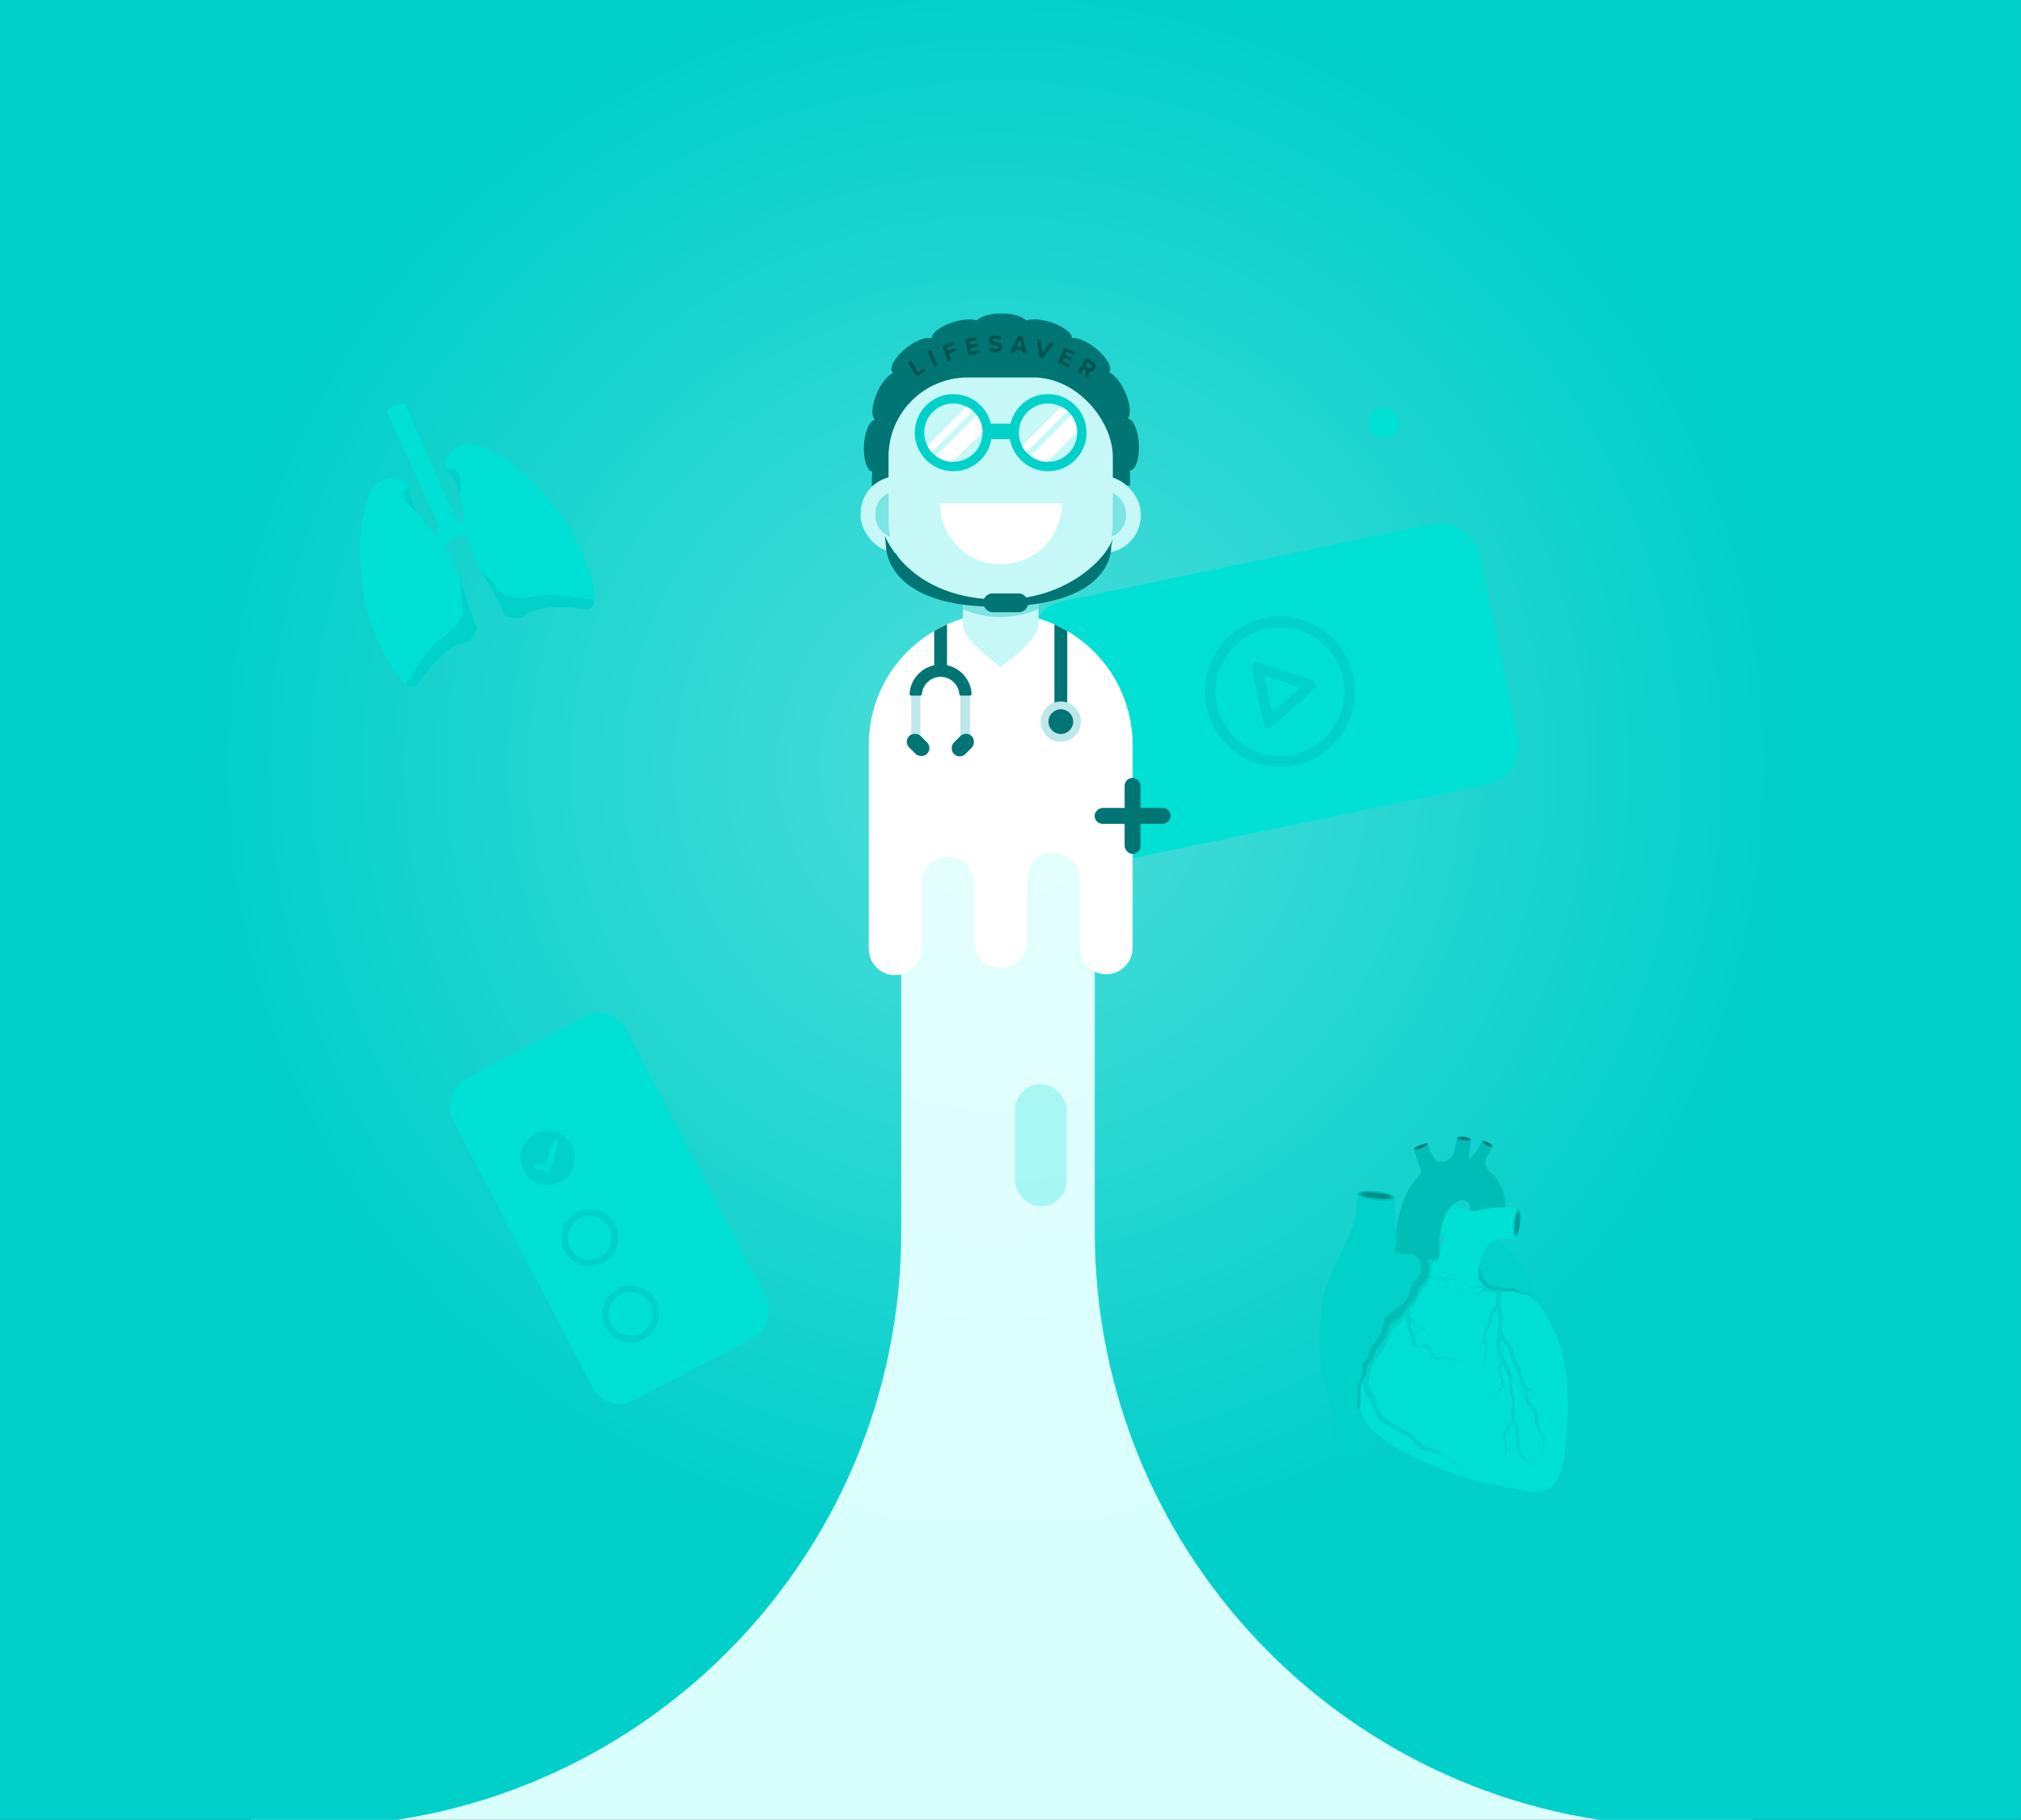 <svg viewBox="0 0 1004.583 904.437" xmlns="http://www.w3.org/2000/svg" xmlns:xlink="http://www.w3.org/1999/xlink"><rect x="0" y="0" width="1004.583" height="904.437" fill="#333333" stroke="none"/><radialGradient id="a" cx="495.004" cy="380.984" gradientUnits="userSpaceOnUse" r="394.565"><stop offset="0" stop-color="#fff"/><stop offset="1" stop-color="#fff" stop-opacity="0"/></radialGradient><clipPath id="b"><path d="m688.898 571.122h66.181v53.007h-66.181z" transform="matrix(.109 -.994 .994 .109 49.097 1250.036)"/></clipPath><clipPath id="c"><path d="m625.519 560.443h180.539v180.539h-180.539z" transform="matrix(.109 -.994 .994 .109 -9.196 1291.164)"/></clipPath><clipPath id="d"><path d="m702.369 568.73h7.884v2.173h-7.884z" transform="matrix(.932 -.362 .362 .932 -158.348 294.261)"/></clipPath><clipPath id="e"><path d="m625.519 560.443h180.539v180.539h-180.539z" transform="matrix(.109 -.994 .994 .109 -9.196 1291.164)"/></clipPath><clipPath id="f"><path d="m703.134 569.096h6.352v1.44h-6.352z" transform="matrix(.932 -.362 .362 .932 -158.347 294.256)"/></clipPath><clipPath id="g"><path d="m625.519 560.443h180.539v180.539h-180.539z" transform="matrix(.109 -.994 .994 .109 -9.196 1291.164)"/></clipPath><clipPath id="h"><path d="m726.596 562.257h2.382v7.334h-2.382z" transform="matrix(.135 -.991 .991 .135 68.549 1210.401)"/></clipPath><clipPath id="i"><path d="m625.519 560.443h180.539v180.539h-180.539z" transform="matrix(.109 -.994 .994 .109 -9.196 1291.164)"/></clipPath><clipPath id="j"><path d="m727.004 562.967h1.566v5.915h-1.566z" transform="matrix(.135 -.991 .991 .135 68.55 1210.402)"/></clipPath><clipPath id="k"><path d="m625.519 560.443h180.539v180.539h-180.539z" transform="matrix(.109 -.994 .994 .109 -9.196 1291.164)"/></clipPath><clipPath id="l"><path d="m738.374 565.386h2.069v6.262h-2.069z" transform="matrix(.459 -.888 .888 .459 -105.256 964.09)"/></clipPath><clipPath id="m"><path d="m625.519 560.443h180.539v180.539h-180.539z" transform="matrix(.109 -.994 .994 .109 -9.196 1291.164)"/></clipPath><clipPath id="n"><path d="m738.719 565.987h1.378v5.06h-1.378z" transform="matrix(.459 -.888 .888 .459 -105.244 964.116)"/></clipPath><clipPath id="o"><path d="m625.519 560.443h180.539v180.539h-180.539z" transform="matrix(.109 -.994 .994 .109 -9.196 1291.164)"/></clipPath><clipPath id="p"><path d="m610.126 643.646h130.233v29.872h-130.233z" transform="matrix(.109 -.994 .994 .109 -53.137 1257.871)"/></clipPath><clipPath id="q"><path d="m625.519 560.443h180.539v180.539h-180.539z" transform="matrix(.109 -.994 .994 .109 -9.196 1291.164)"/></clipPath><clipPath id="r"><path d="m681.809 584.884h4.847v18.859h-4.847z" transform="matrix(.109 -.994 .994 .109 18.756 1209.556)"/></clipPath><clipPath id="s"><path d="m625.519 560.443h180.539v180.539h-180.539z" transform="matrix(.109 -.994 .994 .109 -9.196 1291.164)"/></clipPath><clipPath id="t"><path d="m682.647 586.427h3.172v15.773h-3.172z" transform="matrix(.109 -.994 .994 .109 18.756 1209.556)"/></clipPath><clipPath id="u"><path d="m625.519 560.443h180.539v180.539h-180.539z" transform="matrix(.109 -.994 .994 .109 -9.196 1291.164)"/></clipPath><clipPath id="v"><path d="m672.931 628.052h112.264v106.291h-112.264z" transform="matrix(.109 -.994 .994 .109 -27.673 1331.515)"/></clipPath><clipPath id="w"><path d="m625.519 560.443h180.539v180.539h-180.539z" transform="matrix(.109 -.994 .994 .109 -9.196 1291.164)"/></clipPath><clipPath id="x"><path d="m656.668 646.719h101.64v59.125h-101.64z" transform="matrix(.109 -.994 .994 .109 -42.006 1305.69)"/></clipPath><clipPath id="y"><path d="m625.519 560.443h180.539v180.539h-180.539z" transform="matrix(.109 -.994 .994 .109 -9.196 1291.164)"/></clipPath><clipPath id="z"><path d="m703.467 663.988h90.215v40.075h-90.215z" transform="matrix(.007 -1 1 .007 59.191 1427.669)"/></clipPath><clipPath id="A"><path d="m625.519 560.443h180.539v180.539h-180.539z" transform="matrix(.109 -.994 .994 .109 -9.196 1291.164)"/></clipPath><clipPath id="B"><path d="m674.782 666.933h60.969v59.125h-60.969z" transform="matrix(.109 -.994 .994 .109 -64.078 1321.488)"/></clipPath><clipPath id="C"><path d="m625.519 560.443h180.539v180.539h-180.539z" transform="matrix(.109 -.994 .994 .109 -9.196 1291.164)"/></clipPath><clipPath id="D"><path d="m720.961 678.129h56.589v41.99h-56.589z" transform="matrix(.109 -.994 .994 .109 -27.506 1367.556)"/></clipPath><clipPath id="E"><path d="m625.519 560.443h180.539v180.539h-180.539z" transform="matrix(.109 -.994 .994 .109 -9.196 1291.164)"/></clipPath><clipPath id="F"><path d="m651.993 647.332h80.374v30.31h-80.374z" transform="matrix(.109 -.994 .994 .109 -41.93 1278.184)"/></clipPath><clipPath id="G"><path d="m625.519 560.443h180.539v180.539h-180.539z" transform="matrix(.109 -.994 .994 .109 -9.196 1291.164)"/></clipPath><clipPath id="H"><path d="m638.584 636.307h81.957v47.296h-81.957z" transform="matrix(.109 -.994 .994 .109 -50.653 1263.387)"/></clipPath><clipPath id="I"><path d="m625.519 560.443h180.539v180.539h-180.539z" transform="matrix(.109 -.994 .994 .109 -9.196 1291.164)"/></clipPath><clipPath id="J"><path d="m738.405 618.343h21.513v33.173h-21.513z" transform="matrix(.109 -.994 .994 .109 36.221 1310.277)"/></clipPath><clipPath id="K"><path d="m625.519 560.443h180.539v180.539h-180.539z" transform="matrix(.109 -.994 .994 .109 -9.196 1291.164)"/></clipPath><clipPath id="L"><path d="m735.25 614.637h30.225v32.219h-30.225z" transform="matrix(.109 -.994 .994 .109 41.45 1307.745)"/></clipPath><clipPath id="M"><path d="m625.519 560.443h180.539v180.539h-180.539z" transform="matrix(.109 -.994 .994 .109 -9.196 1291.164)"/></clipPath><clipPath id="N"><path d="m716.251 596.596h36.055v39.184h-36.055z" transform="matrix(.109 -.994 .994 .109 41.593 1278.789)"/></clipPath><clipPath id="O"><path d="m625.519 560.443h180.539v180.539h-180.539z" transform="matrix(.109 -.994 .994 .109 -9.196 1291.164)"/></clipPath><clipPath id="P"><path d="m746.343 605.647h15.674v4.823h-15.674z" transform="matrix(.109 -.994 .994 .109 67.403 1291.329)"/></clipPath><clipPath id="Q"><path d="m625.519 560.443h180.539v180.539h-180.539z" transform="matrix(.109 -.994 .994 .109 -9.196 1291.164)"/></clipPath><clipPath id="R"><path d="m747.899 606.541h12.563v3.034h-12.563z" transform="matrix(.109 -.994 .994 .109 67.403 1291.329)"/></clipPath><clipPath id="S"><path d="m625.519 560.443h180.539v180.539h-180.539z" transform="matrix(.109 -.994 .994 .109 -9.196 1291.164)"/></clipPath><clipPath id="T"><path d="m715.724 627.619h7.444v19.829h-7.444z" transform="matrix(.109 -.994 .994 .109 7.162 1283.059)"/></clipPath><clipPath id="U"><path d="m625.519 560.443h180.539v180.539h-180.539z" transform="matrix(.109 -.994 .994 .109 -9.196 1291.164)"/></clipPath><clipPath id="V"><path d="m201.578 197.803h20.496v76.039h-20.496z" transform="matrix(.915 -.403 .403 .915 -77.129 105.487)"/></clipPath><clipPath id="W"><path d="m152.43 190.747h141.483v141.483h-141.483z" transform="matrix(.915 -.403 .403 .915 -86.519 112.245)"/></clipPath><clipPath id="X"><path d="m232.279 213.688h50.017v100.07h-50.017z" transform="matrix(.915 -.403 .403 .915 -84.521 126.197)"/></clipPath><clipPath id="Y"><path d="m152.43 190.747h141.483v141.483h-141.483z" transform="matrix(.915 -.403 .403 .915 -86.519 112.245)"/></clipPath><clipPath id="Z"><path d="m231.391 213.563h50.383v97.673h-50.383z" transform="matrix(.915 -.403 .403 .915 -84.047 125.8)"/></clipPath><clipPath id="aa"><path d="m152.43 190.747h141.483v141.483h-141.483z" transform="matrix(.915 -.403 .403 .915 -86.519 112.245)"/></clipPath><clipPath id="ab"><path d="m176.897 238.366h50.017v100.07h-50.017z" transform="matrix(.915 -.403 .403 .915 -99.182 105.953)"/></clipPath><clipPath id="ac"><path d="m152.43 190.747h141.483v141.483h-141.483z" transform="matrix(.915 -.403 .403 .915 -86.519 112.245)"/></clipPath><clipPath id="ad"><path d="m176.211 238.151h50.383v97.673h-50.383z" transform="matrix(.915 -.403 .403 .915 -98.655 105.63)"/></clipPath><clipPath id="ae"><path d="m152.43 190.747h141.483v141.483h-141.483z" transform="matrix(.915 -.403 .403 .915 -86.519 112.245)"/></clipPath><path d="m124.654 411.788h746.256v493.588h-746.256z" fill="#d9fffd"/><path d="m0-4.786v912.647h152.198c163.357 0 295.784-132.427 295.784-295.784v-231.148h96.193v231.148c0 163.357 132.427 295.784 295.784 295.784h164.623v-912.647z" fill="#01cfca"/><circle cx="495.004" cy="380.984" fill="url(#a)" opacity=".3" r="394.565"/><rect fill="#00e0d5" height="132.198" rx="19.426" transform="matrix(.979 -.204 .204 .979 -56.902 136.557)" width="227.07" x="520.257" y="278.13"/><path d="m631.201 361.764c-.447.093-.918.071-1.366-.077-.897-.295-1.569-1.047-1.761-1.972l-5.71-27.398c-.193-.925.123-1.882.827-2.511s1.691-.835 2.588-.539l26.582 8.754c.897.295 1.569 1.047 1.761 1.972s-.123 1.882-.827 2.511l-20.872 18.644c-.352.315-.775.523-1.222.617zm-2.727-26.042 3.842 18.432 14.042-12.543-17.883-5.889z" fill="#00d2ca"/><path d="m643.842 380.235c-20.134 4.196-39.929-8.77-44.125-28.904s8.77-39.929 28.904-44.125 39.929 8.77 44.125 28.904-8.77 39.929-28.904 44.125zm-14.142-67.853c-17.28 3.601-28.408 20.59-24.807 37.869 3.601 17.28 20.59 28.408 37.87 24.807s28.408-20.59 24.807-37.87-20.59-28.408-37.869-24.807z" fill="#00d2ca"/><path d="m561.77 241.274c0-43.998-16.572-79.65-64.187-79.65s-64.204 35.652-64.204 79.65z" fill="#007574"/><path d="m562.99 370.214v100.849c0 7.245-5.873 13.118-13.118 13.118-7.245 0-13.118-5.873-13.118-13.118v-34.188c0-7.245-5.873-13.118-13.118-13.118-7.245 0-13.118 5.873-13.118 13.118v31.098c0 7.245-5.873 13.118-13.118 13.118-7.245 0-13.118-5.873-13.118-13.118v-28.996c0-7.233-5.863-13.096-13.096-13.096-7.233 0-13.096 5.863-13.096 13.096v32.579c0 7.233-5.863 13.096-13.096 13.096h-.043c-7.233 0-13.096-5.863-13.096-13.096v-101.341c0-26.409 15.621-49.192 38.146-59.549 2.761-1.294 5.61-2.373 8.587-3.28 5.955-1.769 12.298-2.718 18.814-2.718 6.559 0 12.902.949 18.857 2.718 2.416.734 4.79 1.597 7.077 2.589.259.129.518.216.777.345s.518.216.733.345c1.942.863 3.841 1.855 5.653 2.977.259.13.518.302.777.432 4.574 2.761 8.76 6.041 12.514 9.795 11.867 11.867 19.202 28.264 19.202 46.345z" fill="#fff"/><path d="m516.231 271.863v38.558c0 7.984-18.824 21.059-18.824 21.059s-18.824-13.075-18.824-21.059v-38.558z" fill="#c6f8f8"/><path d="m516.231 268.562v34.099c-5.81 2.542-12.247 3.961-19.014 3.961-6.618 0-12.923-1.353-18.634-3.796v-34.264z" fill="#0dc6c4" opacity=".4"/><rect fill="#c6f8f8" height="38.188" rx="18.613" width="139.302" x="427.756" y="236.63"/><g fill="#0dc6c4" opacity=".4"><rect height="23.387" rx="11.212" width="124.5" x="435.157" y="244.03"/><path d="m553.163 245.057c-1.43-.657-3.015-1.043-4.716-1.043h-102.082c-1.701 0-3.286.386-4.716 1.043-3.827 1.817-6.494 5.721-6.494 10.204v.928c0 4.754 2.938 8.813 7.112 10.436 1.276.503 2.667.773 4.097.773h102.082c1.43 0 2.822-.271 4.097-.773 4.175-1.623 7.112-5.682 7.112-10.436v-.928c0-4.484-2.667-8.388-6.494-10.204z"/></g><rect fill="#c6f8f8" height="111.486" rx="39.38" width="111.486" x="441.664" y="187.595"/><circle cx="520.921" cy="215.035" fill="#00d2ca" r="19.168"/><path d="m535.416 214.71v.335c0 7.961-6.489 14.449-14.516 14.449h-.334c-3.077-.067-5.954-1.137-8.295-2.876-.736-.535-1.472-1.204-2.074-1.873-.87-.936-1.605-2.007-2.141-3.144-1.071-1.94-1.605-4.148-1.605-6.556 0-8.028 6.489-14.517 14.449-14.517 2.408 0 4.616.535 6.556 1.606 1.204.535 2.275 1.271 3.211 2.14.736.669 1.338 1.338 1.873 2.074 1.739 2.342 2.81 5.218 2.876 8.362z" fill="#c6f8f8"/><path d="m530.666 204.274-20.47 20.47c-.87-.936-1.605-2.007-2.141-3.144l19.4-19.467c1.204.535 2.275 1.271 3.211 2.14z" fill="#fff"/><path d="m535.416 214.71-14.851 14.784c-3.077-.067-5.954-1.137-8.295-2.876l20.269-20.27c1.739 2.342 2.81 5.218 2.876 8.362z" fill="#fff"/><circle cx="473.893" cy="215.035" fill="#00d2ca" r="19.168"/><path d="m488.387 214.71v.335c0 7.961-6.489 14.449-14.516 14.449h-.334c-3.077-.067-5.954-1.137-8.295-2.876-.736-.535-1.472-1.204-2.074-1.873-.87-.936-1.605-2.007-2.141-3.144-1.071-1.94-1.605-4.148-1.605-6.556 0-8.028 6.489-14.517 14.449-14.517 2.408 0 4.616.535 6.556 1.606 1.204.535 2.275 1.271 3.211 2.14.736.669 1.338 1.338 1.873 2.074 1.739 2.342 2.81 5.218 2.876 8.362z" fill="#c6f8f8"/><path d="m483.638 204.274-20.47 20.47c-.87-.936-1.605-2.007-2.141-3.144l19.4-19.467c1.204.535 2.275 1.271 3.211 2.14z" fill="#fff"/><path d="m488.387 214.71-14.851 14.784c-3.077-.067-5.954-1.137-8.295-2.876l20.269-20.27c1.739 2.342 2.81 5.218 2.876 8.362z" fill="#fff"/><path d="m490.823 210.535h13.364v7.715h-13.364z" fill="#00d2ca"/><path d="m467.304 250.217h60.54c0 16.709-13.539 30.27-30.27 30.27s-30.27-13.561-30.27-30.27z" fill="#fff"/><path d="m530.495 313.628v47.118h-6.371v-50.419c.248.116.495.215.726.33 1.931.891 3.813 1.882 5.645 2.971z" fill="#007574"/><path d="m464.362 313.628v22.479h6.371v-25.78c-.248.116-.495.215-.726.33-1.931.891-3.813 1.882-5.645 2.971z" fill="#007574"/><circle cx="527.31" cy="358.639" fill="#bee7ea" r="10.011"/><circle cx="527.31" cy="358.639" fill="#007574" r="6.144"/><path d="m477.323 342.609h4.881v25.154h-4.881z" fill="#bee7ea"/><rect fill="#007574" height="12.53" rx="4.036" transform="matrix(-.707 -.707 .707 -.707 555.215 970.402)" width="8.073" x="474.547" y="363.948"/><path d="m452.95 343.953h4.548v25.154h-4.548z" fill="#bee7ea"/><path d="m482.181 345.72h-4.563c-.412 0-.733-.326-.766-.737-.377-4.804-4.407-8.598-9.306-8.598s-8.928 3.794-9.305 8.598c-.032.411-.353.737-.766.737h-4.563c-.436 0-.799-.363-.777-.798.417-8.14 7.17-14.633 15.411-14.633s14.995 6.494 15.411 14.633c.022.435-.341.798-.777.798z" fill="#007574"/><rect fill="#007574" height="12.53" rx="4.036" transform="matrix(.707 -.707 .707 .707 -128.091 431.187)" width="8.073" x="452.407" y="363.948"/><path d="m553.151 267.515s-.291 1.321-1.418 3.381c-5.615 10.272-24.236 26.993-54.017 27.089-46.308.149-57.86-31.77-57.86-31.77l.542 5.406s-.55 30.657 56.782 29.895c57.374-.762 55.145-29.895 55.145-29.895z" fill="#007574"/><rect fill="#007574" height="9.322" rx="4.661" width="22.378" x="488.715" y="294.938"/><rect fill="#00e0d5" height="60.674" opacity=".25" rx="12.834" width="25.669" x="504.53" y="538.848"/><rect fill="#007574" height="37.772" rx="3.966" transform="matrix(0 1 -1 0 968.475 -157.504)" width="7.933" x="559.023" y="386.6"/><rect fill="#007574" height="37.772" rx="3.966" transform="matrix(-1 0 -0 -1 1125.979 810.971)" width="7.933" x="559.023" y="386.6"/><circle cx="687.734" cy="210.213" fill="#00e0d5" r="7.703"/><g clip-path="url(#b)"><g clip-path="url(#c)"><path d="m693.566 626.78c-.716-8.971.276-17.996 2.925-26.596 1.485-4.821 3.506-9.515 6.776-13.363.685-.806 1.422-1.57 2.042-2.427.524-.725.965-1.539.941-2.433-.014-.523-.193-1.022-.368-1.514-1.09-3.057-2.109-6.142-3.057-9.254.852-.77 1.814-1.41 2.854-1.898 1.268-.595 2.632-.956 4.028-1.066.524 2.123 1.349 4.161 2.449 6.051.595 1.022 1.274 1.996 1.997 2.893 1.485.367 3.021.286 4.494-.238 1.3-.463 2.458-1.274 3.234-2.414 1.041-1.53 1.248-3.418 1.574-5.225.228-1.265.525-2.52.891-3.759 1.036-.377 2.142-.519 3.239-.416 1.31.123 2.564.589 3.636 1.351-.038.434-.086.867-.141 1.3-.136 1.054-.324 2.101-.471 3.154-.25 1.787-.383 3.588-.399 5.392 1.437-1.29 2.703-2.758 3.767-4.37.524-.794.998-1.62 1.469-2.447.474-.831.946-1.664 1.416-2.497.953.18 1.871.506 2.724.967.912.493 1.737 1.134 2.44 1.896-.288.575-.599 1.138-.931 1.688s-.686 1.087-1.024 1.633c-.679 1.096-1.303 2.24-1.643 3.494-.158.585-.252 1.19-.181 1.792.076.635.331 1.231.662 1.778.911 1.511 2.337 2.607 3.555 3.877 2.001 2.085 3.431 4.607 4.377 7.336 1.323 3.812 1.656 7.898.969 11.875l-16.378 4.176-.789-6.181c.506-1.622-.14-3.382-1.574-4.292-.538-.342-1.154-.527-1.782-.557-.604-.028-1.212.093-1.814.295-3.589 1.205-5.77 4.585-7.229 8.102-1.725 4.157-2.651 8.593-2.9 13.085-.206 3.714.054 7.44.772 11.09-3.54.227-7.092.181-10.625-.137-4.03-.363-8.02-1.08-11.925-2.141z" fill="#00bdb7"/></g></g><g clip-path="url(#d)"><g clip-path="url(#e)"><path d="m708.563 568.244c1.504-.199 1.715.344.471 1.212s-3.472 1.733-4.976 1.932-1.715-.344-.471-1.212 3.472-1.733 4.976-1.932z" fill="#009a95"/></g></g><g clip-path="url(#f)"><g clip-path="url(#g)"><path d="m708.152 568.682c1.174-.224 1.3.102.283.729s-2.793 1.316-3.967 1.54-1.3-.102-.283-.729 2.793-1.316 3.967-1.54z" opacity=".25"/></g></g><g clip-path="url(#h)"><g clip-path="url(#i)"><path d="m730.337 565.542c1.3.581 1.212 1.224-.196 1.435s-3.604-.089-4.904-.67-1.212-1.224.196-1.435 3.604.089 4.904.67z" fill="#009a95"/></g></g><g clip-path="url(#j)"><g clip-path="url(#k)"><path d="m729.801 565.76c1.047.386.994.772-.118.863s-2.862-.148-3.909-.534-.994-.772.118-.863 2.862.148 3.909.534z" opacity=".25"/></g></g><g clip-path="url(#l)"><g clip-path="url(#m)"><path d="m741.551 568.935c.873.833.62 1.32-.563 1.089-1.184-.231-2.851-1.093-3.723-1.926-.873-.833-.62-1.32.563-1.089 1.184.231 2.851 1.093 3.723 1.926z" fill="#009a95"/></g></g><g clip-path="url(#n)"><g clip-path="url(#o)"><path d="m741.062 568.957c.726.605.574.898-.339.655s-2.242-.93-2.968-1.535-.574-.898.339-.655 2.242.93 2.968 1.535z" opacity=".25"/></g></g><g clip-path="url(#p)"><g clip-path="url(#q)"><path d="m675.027 593.277c-.276 1.766-.494 3.541-.651 5.322-.158 1.781-.256 3.568-.541 5.333-.542 3.352-1.743 6.546-3.086 9.663-1.401 3.252-2.957 6.43-4.44 9.638-.932 2.016-1.835 4.045-2.71 6.086l-4.825 60.909c1.674 3.604 2.617 7.6 2.872 11.61.219 3.432-.091 6.86-.243 10.281-.108 2.441-.137 4.889-.086 7.34 2.754 2.087 5.99 3.447 9.409 3.952 3.594.532 7.264.102 10.638-1.244.628-1.984 1.206-3.983 1.732-5.997.46-1.758.88-3.527 1.26-5.304l9.618-94.187c-.404-3.481-.619-6.982-.644-10.486-.013-1.825.026-3.649.056-5.473.03-1.826.052-3.651.064-5.477-2.701.794-5.509 1.163-8.323 1.094-1.786-.044-3.562-.265-5.269-.762-1.719-.5-3.352-1.274-4.833-2.299z" fill="#00d2ca"/></g></g><g clip-path="url(#r)"><g clip-path="url(#s)"><ellipse cx="684.233" cy="594.314" fill="#00bdb7" rx="2.256" ry="9.262" transform="matrix(.109 -.994 .994 .109 18.756 1209.556)"/></g></g><g clip-path="url(#t)"><g clip-path="url(#u)"><ellipse cx="684.233" cy="594.314" opacity=".253" rx="1.419" ry="7.719" transform="matrix(.109 -.994 .994 .109 18.756 1209.556)"/></g></g><g clip-path="url(#v)"><g clip-path="url(#w)"><path d="m693.756 719.213c20.046 11.902 42.873 18.634 65.723 21.609 3.365.438 6.756.778 9.794-.811 2.384-1.247 3.982-3.359 5.178-5.654 2.532-4.855 3.291-10.457 3.817-16.097.806-8.651 1.446-18.099.902-27.332-.472-8.003-1.553-15.994-4.208-23.563-1.595-4.548-3.744-8.875-6.17-13.038-2.735-4.693-5.834-9.172-9.465-13.212-3.19-3.549-6.783-6.744-10.948-9.079-3.761-2.108-7.883-3.455-12.093-4.371-2.769-.603-5.576-1.021-8.295-1.799-2.301-.658-4.542-1.574-6.922-1.849-1.853-.215-3.731-.033-5.509.533-.349 1.109-1.199 1.99-2.295 2.379-2.642.937-5.099-1.086-7.599-2.326-.35-.173-.707-.331-1.072-.469-4.769-1.802-10.157-.31-13.315 3.693-5.926 11.224-10.264 23.217-12.89 35.636-2.558 12.099-3.466 24.489-2.7 36.831 1.634 4.023 4.043 7.685 7.09 10.778 3.212 3.26 7.044 5.805 10.976 8.14z" fill="#00e0d5"/></g></g><g clip-path="url(#x)"><g clip-path="url(#y)"><path d="m707.997 630.338c-.489 1.807-1.262 3.522-2.237 5.119-1.03 1.687-2.277 3.228-3.439 4.827-2.1 2.89-3.924 5.971-5.43 9.211-.866 1.863-1.635 3.791-2.888 5.422-1.622 2.111-3.944 3.575-5.575 5.678-1.429 1.843-2.243 4.057-3.078 6.231-.858 2.234-1.759 4.457-2.95 6.534-1.994 3.476-4.814 6.634-5.328 10.62-.162 1.256-.074 2.514.169 3.759.275 1.408.746 2.769 1.349 4.071.569 1.229 1.251 2.401 1.908 3.585.671 1.21 1.316 2.435 1.856 3.709 1.023 2.417 1.703 5.062 3.562 6.93 1.586 1.594 3.773 2.344 5.748 3.404 1.801.966 3.442 2.205 5.25 3.159 1.582.835 3.296 1.457 4.663 2.617 1.425 1.209 2.354 2.911 3.818 4.074 1.353 1.075 3.031 1.599 4.72 1.953 1.735.364 3.512.563 5.174 1.184 2.673.998 4.812 2.984 7.242 4.467 2.631 1.607 5.584 2.613 8.648 2.949-3.066-.517-5.975-1.726-8.504-3.535-2.166-1.55-4.036-3.529-6.437-4.694-2.751-1.335-5.983-1.488-8.556-3.157-1.815-1.178-3.095-2.987-4.731-4.396-1.506-1.297-3.277-2.225-4.988-3.232-1.933-1.137-3.801-2.383-5.741-3.509-1.479-.858-3.014-1.657-4.231-2.861-1.484-1.468-2.37-3.4-2.994-5.391-.54-1.723-.896-3.512-1.685-5.138-.919-1.896-2.4-3.521-2.911-5.573-.431-1.73.124-3.486.405-5.228 1.022-6.339 6.372-11.025 8.985-16.861.737-1.646 1.329-3.374 2.38-4.843 1.157-1.618 2.792-2.81 4.128-4.28.952-1.048 1.746-2.23 2.356-3.508.113 1.06.222 2.116.328 3.168.11 1.094.217 2.204.603 3.246.494 1.33 1.419 2.474 1.779 3.849.307 1.175.177 2.439.626 3.57.504 1.267 1.638 2.173 2.982 2.406 1.086.188 2.19-.097 3.288-.027.69.044 1.38.236 1.877.716.91.878.813 2.313 1.442 3.389.626 1.071 1.83 1.635 3.078 1.621 1.253-.014 2.444-.608 3.697-.529 1.209.077 2.265.76 3.404 1.159 1.456.509 3.035.549 4.515.112-1.591.276-3.23.054-4.69-.637-1.017-.481-1.952-1.19-3.074-1.324-1.376-.164-2.72.585-4.091.365-.949-.152-1.767-.745-2.231-1.588-.654-1.19-.513-2.735-1.436-3.754-.587-.647-1.462-.916-2.338-.903-1.044.016-2.097.416-3.098.091-.793-.257-1.377-.911-1.68-1.69-.413-1.063-.276-2.25-.578-3.346-.217-.787-.649-1.489-1.006-2.221-.444-.912-.774-1.88-.876-2.89-.044-.438-.044-.879 0-1.316.523.226.997.551 1.396.957.66.671 1.132 1.569 2.009 1.93.631.26 1.352.174 1.99.415.925.349 1.448 1.248 2.101 1.956.651.706 1.461 1.253 2.37 1.593-.896-.518-1.649-1.238-2.205-2.096-.429-.662-.757-1.436-1.441-1.878-.617-.399-1.39-.422-2.062-.711-.702-.302-1.249-.868-1.587-1.553-.244-.495-.379-1.051-.742-1.47-.395-.456-.998-.675-1.401-1.123-.771-.857-.577-2.113-.691-3.251-.043-.431-.138-.855-.281-1.264 1.634-1.238 2.917-2.881 3.722-4.767.678-1.588 1.021-3.351 2.136-4.68.889-1.06 2.184-1.718 2.994-2.842.87-1.206 1.048-2.73 1.369-4.177.283-1.279.693-2.528.96-3.811.256-1.229.38-2.483.37-3.739-.431-.555-1.078-.9-1.78-.947-.66-.045-1.311.179-1.803.621-.041 1.376-.244 2.742-.603 4.071z" fill="#00d2ca"/></g></g><g clip-path="url(#z)"><g clip-path="url(#A)"><path d="m743.558 645.556c.007 1.008.205 2.035-.105 2.998-.193.597-.565 1.111-.972 1.587-.614.719-1.321 1.379-1.718 2.24-.64 1.389-.354 3.007-.804 4.463-.311 1.005-.953 1.864-1.419 2.805-.744 1.503-1.027 3.174-1.245 4.835-.099.754-.189 1.521-.528 2.204-.572 1.153-1.716 1.846-2.738 2.62-1.011.765-1.929 1.644-2.738 2.62.762-.758 1.632-1.401 2.581-1.907.805-.429 1.665-.759 2.423-1.267.673-.451 1.249-1.032 1.695-1.709.224 1.183.299 2.389.223 3.59-.141 2.22-.797 4.405-.614 6.627.114 1.387.553 2.728 1.281 3.915-.464-1.378-.694-2.825-.679-4.279.015-1.446.27-2.875.578-4.288.249-1.141.533-2.281.559-3.45.041-1.836-.558-3.632-.499-5.467.041-1.259.388-2.486.987-3.594.574-1.064 1.378-2.017 1.693-3.187.308-1.144.112-2.381.53-3.492.334-.889 1.023-1.6 1.902-1.962.599.915.95 1.97 1.021 3.062.09 1.388-.279 2.755-.357 4.141-.071 1.266.101 2.537-.028 3.799-.111 1.091-.445 2.144-.608 3.228-.288 1.92-.039 3.871.525 5.728.621 2.043 1.618 4.086 1.131 6.177-.267 1.149-.981 2.168-1.084 3.347-.156 1.794 1.082 3.312 1.641 5.004.349 1.057.417 2.225-.165 3.167-.269.435-.661.776-.972 1.181-.285.371-.498.789-.698 1.212-.532 1.126-.98 2.302-1.099 3.543-.093.971.019 1.951.33 2.875-.153-1.328-.017-2.673.399-3.943.31-.948.774-1.842 1.412-2.609.735-.883 1.702-1.605 2.102-2.688.324-.879.218-1.839-.062-2.733-.318-1.014-.849-1.947-1.171-2.959-.274-.864-.391-1.784-.156-2.66.18-.668.556-1.267 1.081-1.717.435.624.83 1.276 1.181 1.951.537 1.03.972 2.112 1.258 3.238.704 2.77.48 5.687 1.069 8.482.359 1.703 1.018 3.353 1.053 5.096.037 1.847-.633 3.652-.486 5.496.094 1.168.508 2.353.109 3.463-.317.882-1.083 1.495-1.616 2.26-.521.748-.81 1.633-1.323 2.386-.651.955-1.661 1.739-1.755 2.903-.077.947.499 1.773.927 2.616.527 1.038.839 2.175.854 3.339.017 1.256-.313 2.492-.952 3.573 1.083-.766 1.75-1.991 1.806-3.316.046-1.084-.324-2.124-.758-3.116-.377-.861-.809-1.734-.744-2.675.109-1.565 1.489-2.638 2.128-4.048.523-1.156 1.015-2.552 2.16-2.318.92.188 1.047 1.04 1.109 1.997.068 1.049.44 2.322.504 3.597.092 1.831.187 3.645.513 5.448.339 1.869.918 3.706 2.034 5.245.888 1.226 2.083 2.2 3.479 2.786.935.393 1.94.596 2.87.999.627.272 1.213.63 1.74 1.065-1.948-.883-3.749-2.058-5.342-3.485-.822-.736-1.588-1.54-2.18-2.472-1.203-1.896-1.602-4.149-1.795-6.383-.116-1.337-.162-2.679-.206-4.02-.032-.967-.064-1.944-.347-2.871-.276-.904-.779-1.717-1.125-2.596-.961-2.442-.659-5.125-.559-7.739.076-1.984.027-3.977-.341-5.93-.349-1.855-.983-3.658-1.102-5.543-.097-1.545.155-3.103-.086-4.634-.225-1.428-.862-2.742-1.555-4.008-.69-1.261-1.442-2.489-2.065-3.786-1.151-2.396-1.849-4.994-1.871-7.653-.005-.608.026-1.216.092-1.82 1.664.859 2.988 2.257 3.756 3.966.918 2.043.964 4.376 1.896 6.412.678 1.481 1.792 2.727 2.405 4.237.544 1.34.659 2.807 1.081 4.189.608 1.992 1.834 3.749 2.361 5.765.329 1.259.376 2.596.711 3.853.38 1.427 1.103 2.695 2.035 3.848.817 1.01 1.787 1.916 2.339 3.096.878 1.877.517 4.044.919 6.066.485 2.437 2.022 4.67 3.164 6.921.607 1.196 1.092 2.364.728 3.708-.283 1.047-1.115 1.899-1.208 2.987-.086 1.006.471 1.958 1.391 2.374-.904-.515-1.351-1.572-1.09-2.58.275-1.062 1.28-1.753 1.664-2.774.424-1.131.024-2.344-.38-3.483-.323-.911-.645-1.824-1.082-2.686-.544-1.075-1.264-2.065-1.659-3.205-.92-2.654.032-5.691-1.216-8.227-.694-1.409-1.968-2.411-2.911-3.661-1.397-1.851-2.027-4.168-1.762-6.472.785-.009 1.545.278 2.127.804.618.557.98 1.335 1.541 1.948.949 1.037 2.385 1.525 3.236 2.648.77 1.015.937 2.365.438 3.538.656-1.014.73-2.287.216-3.361-.729-1.522-2.427-2.24-3.579-3.486-.593-.642-1.03-1.422-1.689-1.998-.855-.747-2.007-1.083-2.814-1.885-.717-.712-1.042-1.607-1.313-2.559-.647-2.274-.907-4.721-1.962-6.814-.739-1.467-1.869-2.725-2.419-4.276-.574-1.619-.467-3.409-1.09-5.011-.864-2.226-2.958-3.702-4.035-5.825-1.072-2.113-1.022-4.551-.868-6.912.107-1.64.254-3.294-.055-4.911-.13-.683-.341-1.348-.494-2.027-.332-1.47-.391-2.986-.217-4.483.121-1.032.352-2.053.364-3.092.012-1.06-.205-2.11-.635-3.078-1.244.335-2.482.694-3.712 1.078-.268.083-.536.168-.814.204-1.787.233-3.136-1.388-4.834-1.845-.71-.191-1.43-.171-2.149-.054s-1.433.331-2.142.53c-1.025.287-2.059.542-3.1.764 1.162.004 2.32-.134 3.448-.41.883-.216 1.775-.515 2.671-.344.83.159 1.536.702 1.904 1.463-.302.171-.59.366-.861.582-.425.34-.812.737-1.297 1-.582.315-1.258.41-1.905.267.62.341 1.349.389 1.999.149.635-.234 1.135-.725 1.743-1.02 1.376-.666 2.93-.255 4.307-.104.648.071 1.313.12 1.826.55.845.709.696 1.937.704 3.049z" fill="#00d2ca"/></g></g><g clip-path="url(#B)"><g clip-path="url(#C)"><path d="m701.613 665.594c.064.64.14 1.275.378 1.874.504 1.267 1.638 2.173 2.982 2.405 1.086.188 2.191-.096 3.289-.026.69.044 1.379.236 1.876.716.91.878.814 2.314 1.442 3.389.626 1.071 1.83 1.635 3.077 1.621 1.253-.014 2.444-.608 3.696-.529 1.209.077 2.265.762 3.404 1.16 1.456.509 3.035.547 4.514.111-1.591.276-3.228.056-4.688-.635-1.017-.481-1.952-1.19-3.074-1.324-1.376-.164-2.72.586-4.09.366-.949-.152-1.769-.745-2.232-1.588-.654-1.19-.513-2.736-1.436-3.754-.587-.647-1.461-.916-2.337-.902-1.044.016-2.097.416-3.098.092-.793-.257-1.378-.911-1.68-1.69-.137-.352-.205-.719-.257-1.09l-1.767-.194zm-15.094-1.658c-.42.949-.796 1.922-1.168 2.891-.858 2.234-1.76 4.457-2.951 6.534-1.994 3.476-4.815 6.633-5.328 10.619-.162 1.256-.073 2.514.17 3.759.275 1.408.745 2.769 1.347 4.071.569 1.229 1.252 2.401 1.908 3.585.671 1.21 1.315 2.436 1.855 3.711 1.023 2.417 1.704 5.062 3.563 6.931 1.586 1.594 3.772 2.344 5.747 3.403 1.801.966 3.443 2.206 5.251 3.16 1.582.835 3.295 1.456 4.662 2.616 1.425 1.209 2.355 2.91 3.819 4.073 1.353 1.075 3.031 1.598 4.72 1.952 1.735.364 3.512.562 5.174 1.183 2.673.998 4.813 2.984 7.242 4.467 2.631 1.607 5.582 2.614 8.647 2.949-3.066-.517-5.973-1.725-8.502-3.535-2.166-1.55-4.037-3.53-6.438-4.695-2.751-1.335-5.982-1.486-8.555-3.155-1.815-1.178-3.096-2.987-4.732-4.396-1.506-1.297-3.276-2.226-4.986-3.233-1.933-1.137-3.802-2.382-5.742-3.508-1.479-.858-3.013-1.659-4.23-2.863-1.484-1.468-2.372-3.399-2.995-5.39-.54-1.723-.896-3.513-1.684-5.139-.919-1.896-2.399-3.52-2.91-5.572-.431-1.73.124-3.486.405-5.228 1.022-6.339 6.372-11.025 8.984-16.861.279-.623.542-1.254.812-1.881l-4.083-.449z" fill="#00d2ca"/></g></g><g clip-path="url(#D)"><g clip-path="url(#E)"><path d="m749.941 670.903c.631 1.838.77 3.84 1.583 5.616.678 1.481 1.794 2.727 2.407 4.237.544 1.34.659 2.807 1.081 4.189.608 1.992 1.834 3.749 2.361 5.766.329 1.259.375 2.594.71 3.852.38 1.427 1.103 2.695 2.035 3.848.817 1.01 1.787 1.916 2.338 3.096.878 1.877.517 4.045.919 6.066.485 2.437 2.023 4.67 3.165 6.921.607 1.196 1.092 2.363.728 3.707-.283 1.047-1.114 1.901-1.208 2.989-.086 1.006.471 1.956 1.391 2.373-.904-.515-1.352-1.571-1.091-2.578.275-1.062 1.28-1.755 1.663-2.776.424-1.131.025-2.343-.379-3.482-.323-.911-.647-1.824-1.083-2.686-.544-1.075-1.263-2.066-1.658-3.206-.92-2.654.033-5.69-1.216-8.227-.693-1.409-1.968-2.41-2.911-3.66-1.397-1.851-2.028-4.169-1.763-6.473.785-.009 1.544.278 2.127.804.618.557.982 1.336 1.543 1.949.949 1.037 2.384 1.526 3.236 2.649.77 1.015.937 2.365.438 3.537.656-1.014.73-2.287.216-3.361-.729-1.522-2.427-2.24-3.578-3.486-.593-.642-1.03-1.422-1.689-1.998-.855-.747-2.007-1.084-2.814-1.886-.717-.712-1.042-1.605-1.313-2.558-.647-2.274-.909-4.723-1.963-6.815-.739-1.467-1.868-2.725-2.418-4.276-.444-1.254-.484-2.608-.767-3.901zm11.924 56.828c.799.502 1.626.958 2.488 1.349-.527-.435-1.113-.792-1.74-1.064-.245-.106-.495-.199-.748-.285zm-17.653-57.457c.086.382.177.764.291 1.139.621 2.043 1.618 4.087 1.131 6.178-.267 1.149-.982 2.167-1.084 3.345-.156 1.794 1.083 3.313 1.641 5.005.349 1.057.417 2.226-.165 3.168-.269.435-.66.775-.971 1.18-.285.371-.499.79-.699 1.212-.532 1.126-.98 2.301-1.099 3.542-.093.971.019 1.951.33 2.875-.153-1.328-.016-2.671.4-3.942.31-.948.775-1.843 1.413-2.61.735-.883 1.701-1.605 2.101-2.688.324-.879.217-1.838-.063-2.732-.318-1.014-.85-1.946-1.171-2.959-.274-.864-.391-1.784-.155-2.66.18-.668.557-1.268 1.082-1.718.435.624.83 1.276 1.182 1.951.537 1.03.972 2.114 1.258 3.24.704 2.77.481 5.685 1.07 8.481.359 1.703 1.017 3.353 1.052 5.096.037 1.847-.633 3.652-.486 5.495.094 1.168.508 2.352.109 3.463-.317.882-1.082 1.495-1.615 2.261-.521.748-.811 1.633-1.324 2.386-.651.955-1.661 1.74-1.755 2.904-.077.947.5 1.773.928 2.616.527 1.038.838 2.174.853 3.338.017 1.256-.314 2.492-.954 3.574 1.083-.766 1.751-1.992 1.807-3.317.046-1.084-.325-2.124-.76-3.116-.377-.861-.807-1.733-.742-2.673.109-1.565 1.488-2.638 2.126-4.048.523-1.156 1.016-2.553 2.161-2.319.92.188 1.046 1.04 1.108 1.996.068 1.049.44 2.323.504 3.598.092 1.831.188 3.643.515 5.447.339 1.869.918 3.707 2.033 5.247.888 1.226 2.084 2.201 3.479 2.787.689.289 1.414.475 2.121.714-1.007-.632-1.966-1.339-2.854-2.135-.822-.736-1.588-1.54-2.18-2.473-1.203-1.896-1.602-4.149-1.795-6.383-.116-1.337-.162-2.678-.206-4.019-.032-.967-.063-1.946-.346-2.872-.276-.904-.781-1.717-1.127-2.595-.961-2.442-.657-5.124-.557-7.738.076-1.984.026-3.979-.341-5.931-.349-1.855-.982-3.657-1.101-5.543-.097-1.545.156-3.103-.085-4.634-.225-1.428-.862-2.741-1.555-4.007-.69-1.261-1.444-2.489-2.067-3.785-.785-1.635-1.353-3.366-1.646-5.144l-1.793-.197zm-5.973-.656c.002.338-.005.676-.027 1.015-.141 2.22-.795 4.406-.612 6.628.114 1.387.552 2.728 1.28 3.915-.464-1.378-.693-2.826-.679-4.281.015-1.446.27-2.875.578-4.287.208-.952.43-1.905.516-2.873l-1.056-.116zm-4.03-.443c-.059.044-.12.087-.179.132-1.011.765-1.931 1.644-2.739 2.62.762-.758 1.632-1.401 2.581-1.907.478-.255.973-.479 1.458-.722l-1.12-.123z" fill="#00d2ca"/></g></g><g clip-path="url(#F)"><g clip-path="url(#G)"><path d="m701.014 623.387c1.257-.05 2.516.039 3.754.267 1.264.232 2.516.616 3.523 1.416 1.781 1.414 2.44 3.738 2.377 6.025-.065 2.353-.861 4.668-2.581 6.269-.575.535-1.24.97-1.766 1.553-.413.459-.727.995-.97 1.563-.668 1.559-.791 3.321-1.631 4.798-.779 1.369-2.075 2.327-3.163 3.459-1.479 1.537-2.573 3.394-3.978 4.998-1.57 1.793-3.498 3.237-5.66 4.24-.526 2.585-1.446 5.074-2.729 7.379-1.201 2.157-2.706 4.13-4.469 5.857-.3 1.975-1.074 3.849-2.255 5.461-.566.773-1.221 1.477-1.951 2.099.168 1.554-.063 3.125-.672 4.565-.671 1.585-1.782 2.963-2.288 4.611-.636 2.074-.243 4.271-.182 6.431.062 2.212-.233 4.42-.873 6.539l-2.317-2.741 4.85-31.977 22.982-42.81z" fill="#00bdb7"/></g></g><g clip-path="url(#H)"><g clip-path="url(#I)"><path d="m674.653 700.472c-1.153-1.123-2.571-1.937-4.122-2.367-1.819-.505-3.758-.461-5.546-1.073-1.907-.652-3.49-1.983-4.633-3.644-1.583-2.3-2.238-5.063-2.698-7.813-.426-2.548-.7-5.118-1.013-7.683-.346-2.837-.74-5.671-.89-8.526-.357-6.804.672-13.573 1.438-20.338.313-2.765.585-5.551 1.432-8.204.709-2.22 1.803-4.291 2.694-6.443 1.5-3.622 2.552-7.582 5.494-10.201 2.649-2.358 6.392-3.008 9.987-3.169 2.491-.112 4.987-.02 7.477-.154 2.037-.109 4.063-.368 6.062-.775 1.113.773 2.284 1.457 3.504 2.047 1.159.56 2.369 1.034 3.65 1.171 1.87.2 3.854-.306 5.559.525 1.471.717 2.366 1.846 2.872 3.178.463 1.22.623 2.628.448 3.958-.358 2.73-1.975 5.174-4.652 6.505.047 1.938-.309 3.864-1.047 5.656-.725 1.761-1.802 3.354-3.166 4.683l-9.29 7.371c-.213 2.371-.803 4.694-1.746 6.88-1.299 3.012-3.241 5.703-5.688 7.886.096 1.462-.174 2.924-.785 4.255-.687 1.494-1.777 2.766-3.148 3.674.382 1.332.515 2.723.391 4.103-.124 1.389-.506 2.739-1.061 4.018-.4.921-.891 1.807-1.162 2.775-.267.953-.311 1.954-.13 2.927l-.23 8.778z" fill="#00d2ca"/></g></g><g clip-path="url(#J)"><g clip-path="url(#K)"><path d="m736.338 622.868c-.843 1.342-1.613 2.729-2.309 4.153-.734 1.504-1.265 3.267-.202 4.472.304.345.727.586.937.997.2.391.165.845.176 1.283.055 2.32 1.408 4.368 3.321 5.698 2.081 1.446 4.665 1.972 7.145 1.455 1.703.922 3.659 1.27 5.575.993.416-.06.832-.15 1.252-.117.469.037.908.223 1.342.402.94.388 1.895.75 2.89.96.978.207 1.982.264 2.977.17.374.56.841 1.053 1.381 1.456.602.45 1.281.781 1.914 1.186.573.367 1.106.794 1.589 1.273l-5.192-9.07z" fill="#00bdb7"/></g></g><g clip-path="url(#L)"><g clip-path="url(#M)"><path d="m764.271 647.31c.372-.643.536-1.38.476-2.113-.073-.884-.463-1.703-.915-2.477-.831-1.421-1.87-2.724-2.507-4.244-.502-1.198-.736-2.489-1.205-3.7-.503-1.299-1.263-2.475-2.024-3.641-2.983-4.575-6.08-9.175-10.474-12.434-3.362-2.493-7.318-4.062-11.475-4.552l-.663 10.148c-.429 1.353-.542 2.786-.329 4.19.223 1.475.799 2.874 1.679 4.078.073 1.694.736 3.308 1.874 4.565 1.565 1.728 3.853 2.616 6.173 2.396 1.084.473 2.24.761 3.419.852 1.131.087 2.269-.009 3.37-.284 1.2.705 2.49 1.244 3.835 1.602 1.29.344 2.619.519 3.954.521l4.812 5.091z" fill="#00d2ca"/></g></g><g clip-path="url(#N)"><g clip-path="url(#O)"><path d="m717.38 617.575c.516-1.184 1.179-2.413.704-3.619-.162-.413-.455-.762-.836-.988-.386-.229-.84-.318-1.284-.251.222-1.338.515-2.662.88-3.968.367-1.315.805-2.609 1.317-3.874.518-1.278 1.112-2.529 1.899-3.661.591-.85 1.285-1.624 2.066-2.304 2.642 1.248 5.431 2.16 8.3 2.714.787.152 1.583.277 2.384.236.836-.043 1.648-.266 2.461-.464 3.122-.76 6.318-1.157 9.528-1.3 3.47-.154 6.946-.01 10.392.431-.054 2.797-.245 5.59-.573 8.368-.269 2.281-.63 4.551-1.082 6.803-1.111.038-2.216.051-3.315.039-1.108-.012-2.21-.049-3.307-.022-2.168.053-4.416.371-6.194 1.711-1.338 1.008-2.202 2.45-2.944 3.896-.656 1.278-1.24 2.603-1.704 3.987-.798 2.381-1.217 4.874-1.242 7.385-.701.468-1.523.723-2.367.734-1.626.021-3.131-.859-4.755-.882-1.42-.02-2.798.62-4.21.423-1.53-.213-2.749-1.355-4.248-1.706-1.258-.295-2.567 0-3.848-.142-.785-.087-1.543-.337-2.226-.732.821-1.498 1.479-3.079 1.963-4.717.796-2.69 1.12-5.525 2.24-8.096z" fill="#00e0d5"/></g></g><g clip-path="url(#P)"><g clip-path="url(#Q)"><ellipse cx="754.18" cy="608.058" fill="#00d2ca" rx="7.67" ry="2.244" transform="matrix(.109 -.994 .994 .109 67.403 1291.329)"/></g></g><g clip-path="url(#R)"><g clip-path="url(#S)"><path d="m754.657 612.46c-.785 2.316-1.634 2.223-1.897-.208s.16-6.279.944-8.595c.785-2.316 1.634-2.223 1.897.208s-.16 6.279-.944 8.595z" opacity=".25"/></g></g><g clip-path="url(#T)"><g clip-path="url(#U)"><path d="m710.829 633.011c.043.874.626 1.628 1.46 1.89 1.196.376 2.4-.39 3.635-.357.898.024 1.719.469 2.601.629.953.173 1.937.007 2.892.168 1.53.258 2.775 1.296 4.202 1.886 1.141.471 2.382.649 3.609.518-1.428.442-2.967.361-4.342-.226-1.156-.494-2.149-1.333-3.36-1.68-.892-.256-1.843-.226-2.717.085 1.03 1.263 2.475 2.119 4.078 2.416.757.14 1.566.164 2.196.614.502.359.79.925 1.16 1.416.608.808 1.443 1.417 2.399 1.75-1.017-.2-1.946-.713-2.656-1.468-.387-.412-.706-.893-1.169-1.219-.632-.446-1.425-.538-2.177-.712-1.081-.251-2.099-.687-3.038-1.28-.862-.544-1.63-1.207-2.506-1.727-.353-.21-.728-.396-1.138-.431-.394-.033-.78.079-1.161.181-.819.22-1.658.399-2.503.314-.874-.088-1.697-.454-2.347-1.045z" fill="#00d2ca"/></g></g><g clip-path="url(#V)"><g clip-path="url(#W)"><path d="m228.75 258.808c-1.145-.778-2.181-1.705-3.081-2.757l-24.402-55.316c-1.837-.345-3.736-.089-5.417.729-1.429.697-2.639 1.774-3.497 3.113l25.125 55.754c.38 1.104.512 2.279.387 3.44-.209 1.938-1.113 3.735-2.546 5.057l4.141 5.034c.456-1.245 1.14-2.394 2.015-3.39.999-1.136 2.225-2.046 3.564-2.749.651-.342 1.328-.634 2.028-.859 1.133-.364 2.314-.549 3.5-.639.966-.074 1.936-.086 2.904-.035l.562-5.072c-1.889-.437-3.68-1.221-5.283-2.311z" fill="#00e0d5"/></g></g><g clip-path="url(#X)"><g clip-path="url(#Y)"><path d="m251.079 305.966c-.75-.531-.821-1.451-1.047-2.282-.228-.838-.667-1.636-1.094-2.436-1.172-2.194-2.352-4.527-3.541-6.725-1.735-3.207-3.74-6.255-5.515-9.439-1.39-2.493-2.632-5.065-3.746-7.692-.924-2.178-1.76-4.392-2.429-6.661-1.212-4.112-1.866-8.353-2.554-12.573-.683-4.189-1.405-8.376-2.164-12.56-.692-2.282-1.699-4.455-2.99-6.459-.798-1.238-1.713-2.446-2.605-3.608-.903-1.176-1.795-2.355-1.951-3.848-.15-1.437.402-2.732 1.092-3.961.67-1.195 1.484-2.405 2.487-3.419 1.476-1.49 3.315-2.581 5.358-3.055 3.874-.897 7.775.478 11.394 2.122 4.436 2.016 8.678 4.439 12.623 7.301 5.569 4.04 10.473 8.895 15.11 13.974 5.209 5.706 10.102 11.719 14.024 18.378 2.815 4.779 5.1 9.844 7.095 15.018 1.712 4.439 3.217 8.961 4.228 13.611.51 2.345.894 4.746.54 7.122-.241 1.618-.936 3.243-2.45 3.758-.889.302-1.777.125-2.67.005-.905-.122-1.846-.177-2.749-.246-1.676-.127-3.359-.294-5.063-.405-4.566-.299-9.164-.193-13.652.709-2.297.462-4.569 1.138-6.535 2.418-1.005.655-1.923 1.464-3.048 1.887-1.58.594-3.303.351-4.943-.038-.67-.159-1.352-.356-2.018-.491-.418-.085-.833-.153-1.187-.403z" fill="#00d2ca"/></g></g><g clip-path="url(#Z)"><g clip-path="url(#aa)"><path d="m238.981 283.123c1.671 2.302 3.735 4.267 5.719 6.286 1.926 1.96 3.792 3.986 5.594 6.076 3.078 1.304 6.413 1.886 9.751 1.701 3.153-.174 6.221-1.03 9.354-1.409 4.297-.519 8.631-.137 12.92.423 4.411.576 8.795 1.339 13.142 2.288.107-1.026.125-2.06.055-3.089-.069-1.012-.223-2.015-.405-3.013-.547-3.001-1.338-5.929-2.299-8.816-.966-2.903-2.104-5.763-3.305-8.584-2.025-4.752-4.243-9.428-6.958-13.824-2.904-4.703-6.347-9.039-9.963-13.218-3.485-4.028-7.134-7.913-11.042-11.533-2.56-2.372-5.229-4.626-8.091-6.618-2.893-2.014-5.967-3.749-9.091-5.388-3.01-1.578-6.106-3.079-9.472-3.576-1.778-.262-3.599-.233-5.314.309-2 .632-3.706 1.91-5.183 3.398-1.359 1.37-2.548 2.955-2.943 4.846-.3 1.436-.106 2.932.552 4.244.934-.729 2.163-.96 3.297-.618 3.919 1.18 3.548 6.247 3.479 10.619-.017 1.073.057 2.138.203 3.197.154 1.116.387 2.222.605 3.33.402 2.047.75 4.112 1.087 6.173.423 2.589.83 5.182 1.335 7.754.502 2.554 1.101 5.087 1.824 7.59 1.169 4.051 2.672 8.036 5.151 11.451z" fill="#00e0d5"/></g></g><g clip-path="url(#ab)"><g clip-path="url(#ac)"><path d="m237.279 312.312c.114-.912-.518-1.585-.978-2.312-.465-.733-.758-1.596-1.061-2.451-.83-2.345-1.755-4.79-2.576-7.151-1.197-3.444-2.095-6.98-3.248-10.439-.903-2.708-1.964-5.359-3.152-7.955-.985-2.151-2.055-4.262-3.279-6.286-2.218-3.668-4.908-7.012-7.559-10.367-2.631-3.33-5.236-6.687-7.812-10.07-1.217-2.05-2.143-4.259-2.751-6.565-.376-1.424-.651-2.914-.906-4.357-.259-1.46-.528-2.914-1.525-4.036-.96-1.081-2.288-1.546-3.661-1.866-1.334-.311-2.777-.527-4.202-.47-2.095.084-4.142.706-5.869 1.895-3.275 2.254-4.892 6.062-6.119 9.843-1.504 4.635-2.577 9.401-3.125 14.243-.774 6.836-.498 13.732.124 20.581.699 7.694 1.837 15.363 4.107 22.75 1.629 5.302 3.827 10.405 6.301 15.369 2.122 4.258 4.445 8.42 7.196 12.303 1.387 1.958 2.9 3.861 4.893 5.203 1.357.913 3.025 1.497 4.427.726.823-.452 1.291-1.227 1.805-1.968.521-.75 1.115-1.482 1.673-2.195 1.037-1.323 2.049-2.678 3.116-4.011 2.859-3.573 6.039-6.895 9.733-9.6 1.89-1.384 3.923-2.606 6.193-3.193 1.161-.3 2.378-.432 3.449-.977 1.504-.766 2.487-2.201 3.306-3.675.334-.602.649-1.238.998-1.821.219-.366.449-.718.503-1.149z" fill="#00d2ca"/></g></g><g clip-path="url(#ad)"><g clip-path="url(#ae)"><path d="m228.576 287.972c.572 2.787.631 5.636.783 8.462.148 2.744.385 5.488.712 8.228-1.114 3.152-2.934 6.007-5.322 8.346-2.255 2.21-4.957 3.897-7.35 5.955-3.282 2.822-5.923 6.28-8.403 9.823-2.55 3.645-4.944 7.396-7.176 11.245-.829-.614-1.605-1.297-2.317-2.043-.701-.733-1.337-1.524-1.951-2.331-1.847-2.428-3.474-4.988-4.957-7.644-1.491-2.671-2.836-5.441-4.107-8.23-2.143-4.7-4.098-9.492-5.512-14.461-1.513-5.316-2.392-10.783-3.037-16.271-.622-5.29-1.029-10.605-1.065-15.931-.024-3.49.112-6.981.572-10.437.464-3.494 1.257-6.934 2.155-10.346.865-3.286 1.846-6.584 3.75-9.405 1.005-1.489 2.256-2.814 3.813-3.714 1.816-1.05 3.91-1.448 6.004-1.534 1.928-.079 3.9.112 5.562 1.096 1.263.747 2.236 1.9 2.761 3.27-1.168.197-2.168.949-2.681 2.017-1.773 3.689 2.219 6.834 5.493 9.731.804.711 1.54 1.484 2.223 2.306.72.866 1.379 1.785 2.05 2.692 1.24 1.678 2.53 3.328 3.824 4.966 1.626 2.058 3.266 4.108 4.824 6.216 1.547 2.094 3.012 4.244 4.373 6.466 2.202 3.596 4.131 7.393 4.979 11.527z" fill="#00e0d5"/></g></g><g fill="#007574"><ellipse cx="497.782" cy="161.015" rx="12.987" ry="5.235"/><ellipse cx="520.153" cy="165.093" rx="5.235" ry="12.987" transform="matrix(.288 -.958 .958 .288 212.371 615.743)"/><ellipse cx="541.517" cy="176.876" rx="5.235" ry="12.987" transform="matrix(.621 -.783 .783 .621 66.414 491.206)"/><ellipse cx="554.634" cy="196.828" rx="5.235" ry="12.987" transform="matrix(.908 -.418 .418 .908 -31.498 249.83)"/><ellipse cx="561.003" cy="221.256" rx="5.235" ry="12.987" transform="matrix(.998 -.057 .057 .998 -11.609 32.062)"/><ellipse cx="475.412" cy="165.093" rx="12.987" ry="5.235" transform="matrix(.958 -.288 .288 .958 -27.398 143.779)"/><ellipse cx="454.048" cy="176.876" rx="12.987" ry="5.235" transform="matrix(.783 -.621 .621 .783 -11.596 320.474)"/><ellipse cx="440.93" cy="196.828" rx="12.987" ry="5.235" transform="matrix(.418 -.908 .908 .418 77.829 515.133)"/><ellipse cx="434.561" cy="221.256" rx="12.987" ry="5.235" transform="matrix(.057 -.998 .998 .057 189.097 642.617)"/></g><g opacity=".3"><path d="m455.561 187.119-4.197-7.052 1.501-.894 3.41 5.73 2.981-1.774.787 1.321-4.482 2.668z"/><path d="m464.477 182.261-3.392-7.474 1.591-.722 3.392 7.474-1.592.722z"/><path d="m471.005 179.514-2.528-7.81 5.526-1.789.463 1.429-3.864 1.251.55 1.698 3.782-1.225.462 1.429-3.782 1.224 1.054 3.255z"/><path d="m481.276 176.561-1.428-8.08 5.718-1.01.261 1.478-3.998.707.311 1.756 3.913-.691.261 1.478-3.913.692.332 1.878 3.998-.707.263 1.49-5.718 1.01z"/><path d="m492.31 172.538c.599.583 1.514 1.057 2.646 1.018.959-.032 1.411-.503 1.396-.971-.021-.615-.742-.8-1.696-.989-1.352-.262-3.086-.572-3.149-2.405-.046-1.366 1.097-2.513 3.028-2.579 1.304-.044 2.4.313 3.237 1.035l-.928 1.312c-.686-.593-1.581-.845-2.38-.818-.788.027-1.194.385-1.177.877.019.554.713.702 1.668.892 1.363.262 3.1.609 3.161 2.43.051 1.501-.98 2.669-3.195 2.744-1.575.053-2.724-.437-3.525-1.186l.915-1.361z"/><path d="m508.634 175.666-.353-1.465-3.644-.416-.674 1.348-1.908-.218 4.087-7.796 2.177.249 2.212 8.515-1.896-.216zm-1.576-6.919-1.785 3.587 2.703.309z"/><path d="m516.517 177.259-.953-8.751 1.927.514.573 6.688 3.815-5.517 1.927.514-5.172 7.117z"/><path d="m525.828 180.2 3.252-7.533 5.331 2.301-.595 1.378-3.728-1.609-.707 1.638 3.648 1.575-.595 1.378-3.647-1.574-.756 1.75 3.727 1.609-.599 1.389-5.332-2.301z"/><path d="m539.571 187.233.163-3.349-1.09-.669-1.538 2.507-1.489-.914 4.29-6.995 3.272 2.007c1.458.894 1.764 2.395.966 3.696-.759 1.238-1.94 1.422-2.805 1.138l-.061 3.629-1.709-1.049zm2.604-6.269-1.562-.958-1.184 1.93 1.563.958c.598.367 1.28.266 1.64-.321s.141-1.242-.457-1.608z"/></g><rect fill="#00e0d5" height="97.171" rx="14.842" transform="matrix(-.463 -.886 .886 -.463 -88.737 1146.881)" width="180.25" x="212.766" y="551.723"/><path d="m266.008 563.405c-6.643 3.474-9.213 11.675-5.74 18.319 3.474 6.644 11.676 9.213 18.319 5.739 6.644-3.474 9.213-11.675 5.739-18.319-3.474-6.643-11.675-9.213-18.319-5.739zm11.501 4.978-4.154 13.259c-.104.332-.326.594-.605.756-.035.021-.07.039-.107.056-.292.137-.634.17-.966.066l-5.468-1.713c-.703-.22-1.095-.969-.875-1.673.22-.703.969-1.095 1.673-.875l4.199 1.316 3.757-11.991c.22-.703.969-1.095 1.672-.874.704.22 1.095.968.875 1.673z" fill="#00d2ca"/><path d="m287.705 604.682c2.804-1.466 6.012-1.753 9.031-.807 3.02.946 5.49 3.011 6.956 5.816 1.466 2.804 1.753 6.012.807 9.031-.946 3.02-3.011 5.49-5.816 6.956-2.804 1.466-6.012 1.753-9.031.807-3.02-.946-5.49-3.011-6.956-5.816-1.466-2.804-1.753-6.012-.807-9.031.946-3.02 3.011-5.49 5.816-6.956m-.608-1.163c-6.44 3.367-8.931 11.318-5.564 17.758s11.318 8.931 17.758 5.564 8.931-11.318 5.564-17.758-11.318-8.931-17.758-5.564z" fill="#00d2ca" stroke="#00d2ca" stroke-miterlimit="10" stroke-width="2"/><path d="m307.987 642.529c2.804-1.466 6.012-1.753 9.031-.807 3.02.946 5.49 3.011 6.956 5.816 1.466 2.804 1.753 6.012.807 9.031-.946 3.02-3.011 5.49-5.816 6.956-2.804 1.466-6.012 1.753-9.031.807-3.02-.946-5.49-3.011-6.956-5.816-1.466-2.804-1.753-6.012-.807-9.031.946-3.02 3.011-5.49 5.816-6.956m-.608-1.163c-6.44 3.367-8.931 11.318-5.564 17.758s11.318 8.931 17.758 5.564 8.931-11.318 5.564-17.758-11.318-8.931-17.758-5.564z" fill="#00d2ca" stroke="#00d2ca" stroke-miterlimit="10" stroke-width="2"/></svg>